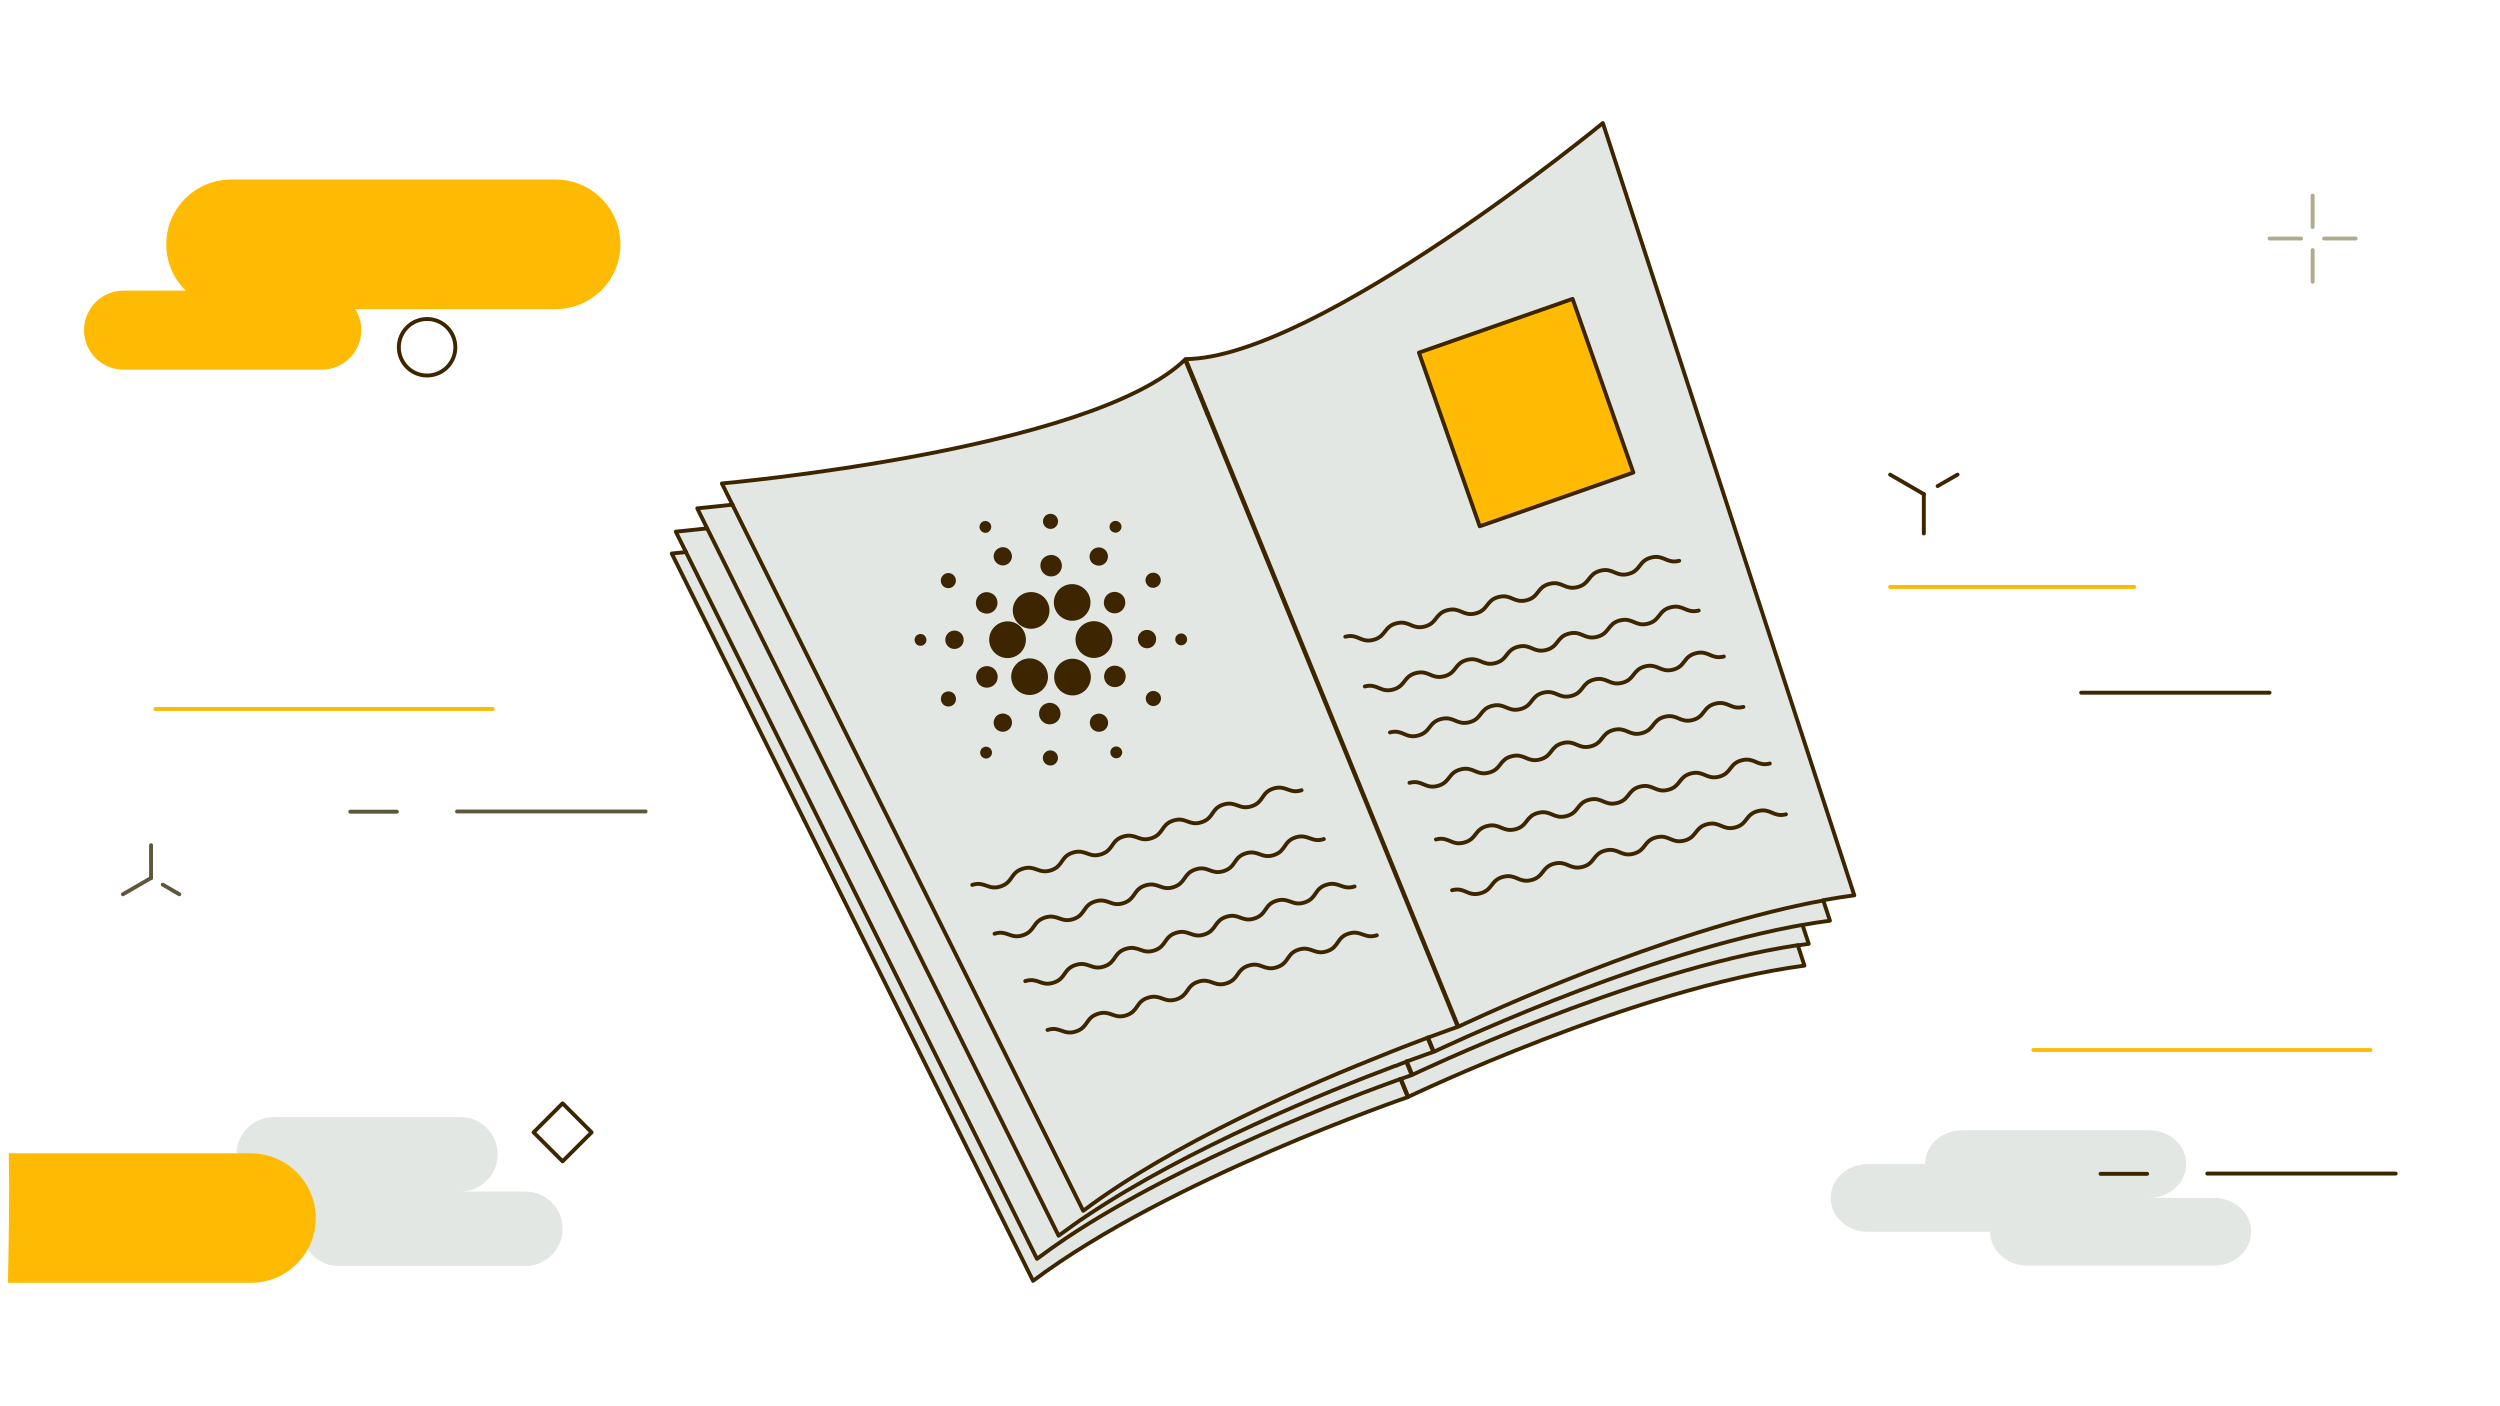 <svg width="1920" height="1080" viewBox="0 0 1920 1080" fill="none" xmlns="http://www.w3.org/2000/svg">
<path d="M454.344 869.641L432.07 847.367L409.796 869.641L432.07 891.915L454.344 869.641Z" stroke="#3D2500" stroke-width="3" stroke-linecap="round" stroke-linejoin="round"/>
<path d="M328 288.4C339.984 288.4 349.7 278.685 349.7 266.7C349.7 254.715 339.984 245 328 245C316.015 245 306.3 254.715 306.3 266.7C306.3 278.685 316.015 288.4 328 288.4Z" stroke="#3D2500" stroke-width="3" stroke-linecap="round" stroke-linejoin="round"/>
<path d="M1700.3 920H1650.4C1666.2 920 1679 908.4 1679 894C1679 879.6 1666.2 868 1650.4 868H1507.1C1491.3 868 1478.5 879.6 1478.5 894H1434.5C1418.7 894 1405.9 905.6 1405.9 920C1405.9 934.4 1418.7 946 1434.5 946H1528.4C1528.4 960.3 1541.2 972 1557 972H1700.3C1716.1 972 1728.9 960.4 1728.9 946C1728.9 931.6 1716.1 920 1700.3 920Z" fill="#E3E7E3"/>
<path d="M403.5 915.1H353.6C369.4 915.1 382.2 902.3 382.2 886.5C382.2 870.7 369.4 857.9 353.6 857.9H210.3C194.5 857.9 181.7 870.7 181.7 886.5H137.7C121.9 886.5 109.1 899.3 109.1 915.1C109.1 930.9 121.9 943.7 137.7 943.7H231.6C231.6 959.5 244.4 972.3 260.2 972.3H403.5C419.3 972.3 432.1 959.5 432.1 943.7C432.1 927.9 419.3 915.1 403.5 915.1Z" fill="#E3E7E3"/>
<path d="M1451.6 364.5L1477.5 379.5" stroke="#3D2500" stroke-width="3" stroke-linecap="round" stroke-linejoin="round"/>
<path d="M1503.4 364.5L1488.1 373.3" stroke="#3D2500" stroke-width="3" stroke-linecap="round" stroke-linejoin="round"/>
<path d="M1477.5 379.5V409.7" stroke="#3D2500" stroke-width="3" stroke-linecap="round" stroke-linejoin="round"/>
<path d="M269 623.4H304.8" stroke="#5F563E" stroke-width="3" stroke-linecap="round" stroke-linejoin="round"/>
<path d="M119.3 544.5H378.3" stroke="#FFBB04" stroke-width="3" stroke-linecap="round" stroke-linejoin="round"/>
<path d="M351 623.2H495.8" stroke="#5F563E" stroke-width="3" stroke-linecap="round" stroke-linejoin="round"/>
<path d="M1613.2 901.5H1649" stroke="#3D2500" stroke-width="3" stroke-linecap="round" stroke-linejoin="round"/>
<path d="M1561.6 806.4H1820.5" stroke="#FFBB04" stroke-width="3" stroke-linecap="round" stroke-linejoin="round"/>
<path d="M1695.2 901.3H1839.9" stroke="#3D2500" stroke-width="3" stroke-linecap="round" stroke-linejoin="round"/>
<path d="M1451.6 450.8H1639.1" stroke="#FFBB04" stroke-width="3" stroke-linecap="round" stroke-linejoin="round"/>
<path d="M1598.3 532H1743" stroke="#3D2500" stroke-width="3" stroke-linecap="round" stroke-linejoin="round"/>
<path d="M1776.1 150.2V174.4" stroke="#B1AB8B" stroke-width="3" stroke-linecap="round" stroke-linejoin="round"/>
<path d="M1776.1 192.101V216.301" stroke="#B1AB8B" stroke-width="3" stroke-linecap="round" stroke-linejoin="round"/>
<path d="M1743 183.2H1767.2" stroke="#B1AB8B" stroke-width="3" stroke-linecap="round" stroke-linejoin="round"/>
<path d="M1784.9 183.2H1809.1" stroke="#B1AB8B" stroke-width="3" stroke-linecap="round" stroke-linejoin="round"/>
<path d="M94.4 686.8L116 674.3" stroke="#5F563E" stroke-width="3" stroke-linecap="round" stroke-linejoin="round"/>
<path d="M137.7 686.799L125 679.399" stroke="#5F563E" stroke-width="3" stroke-linecap="round" stroke-linejoin="round"/>
<path d="M116 674.3V649.1" stroke="#5F563E" stroke-width="3" stroke-linecap="round" stroke-linejoin="round"/>
<path d="M94.9 283.9H247.1C263.889 283.9 277.5 270.312 277.5 253.55C277.5 236.789 263.889 223.2 247.1 223.2L94.9 223.2C78.111 223.2 64.5 236.789 64.5 253.55C64.5 270.312 78.111 283.9 94.9 283.9Z" fill="#FFBB04"/>
<path d="M177.4 237.4L426.8 237.4C454.249 237.4 476.5 215.149 476.5 187.7V187.6C476.5 160.152 454.249 137.9 426.8 137.9L177.4 137.9C149.951 137.9 127.7 160.152 127.7 187.6V187.7C127.7 215.149 149.951 237.4 177.4 237.4Z" fill="#FFBB04"/>
<path d="M192.8 885.7H6.7C7.4 919.4 6.7 952.2 6.1 985.2H192.8C220.3 985.2 242.5 962.9 242.5 935.5C242.5 908.1 220.2 885.8 192.8 885.8V885.7Z" fill="#FFBB04"/>
<path d="M1231.1 94.6L1424.2 687.7C1416.4 688.7 1408.4 690 1400.2 691.5C1393.3 692.8 1386.3 694.2 1379.3 695.7C1376.6 696.3 1374 696.9 1371.3 697.5C1251.9 725.2 1119.9 788.4 1119.9 788.4L927.5 317.4L921.8 303.6L917 291.8L910.4 275.8C1011.2 275 1230.9 94.5 1230.9 94.5L1231.1 94.6Z" fill="#E3E7E3"/>
<path d="M1400.3 691.4L1405.4 706.9C1398.4 707.8 1391.4 708.9 1384.2 710.2C1381.5 710.7 1378.9 711.2 1376.1 711.7C1251.2 735.8 1101.1 807.7 1101.1 807.7L1096.7 796.8C1111.2 791.4 1119.7 788.5 1119.7 788.5L927.2 317.6C927.2 317.6 927.5 317.5 927.7 317.4L1120.1 788.4C1120.1 788.4 1252.1 725.2 1371.5 697.5C1374.2 696.9 1376.8 696.3 1379.5 695.7C1386.5 694.1 1393.5 692.7 1400.4 691.5L1400.3 691.4Z" fill="#E3E7E3"/>
<path d="M1384.1 710.2L1388.9 724.8C1386.2 725.2 1383.5 725.5 1380.7 725.9C1252.3 745.2 1084.6 825.5 1084.6 825.5L1080.4 815.1C1093.3 810.3 1100.8 807.8 1100.8 807.8L1096.4 796.9H1096.8L1101.2 807.7C1101.2 807.7 1251.3 735.8 1376.2 711.7C1378.9 711.2 1381.6 710.7 1384.3 710.2H1384.1Z" fill="#E3E7E3"/>
<path d="M1380.7 726L1385.8 741.7C1256.5 758.7 1081.5 842.5 1081.5 842.5L1075.9 828.7C1081.3 826.8 1084.2 825.8 1084.2 825.8L1080 815.4C1080 815.4 1080.2 815.3 1080.4 815.2L1084.6 825.6C1084.6 825.6 1252.3 745.3 1380.7 726Z" fill="#E3E7E3"/>
<path d="M927.1 317.6L1119.6 788.5C1119.6 788.5 1111 791.4 1096.6 796.8H1096.2C1090.3 799.1 1083.5 801.7 1076 804.6C1075.8 804.6 1075.8 804.6 1075.6 804.8C1073 805.8 1070.2 806.9 1067.4 808C1067.3 808 1067.2 808.1 1067 808.2C1004.7 832.7 900.8 877.8 831.8 929.8L577.6 418.2L569.9 402.7L562.5 387.7L554.3 371.2C554.3 371.2 837.6 346 910 276.1L916.6 292.1L921.4 303.9L927 317.7L927.1 317.6Z" fill="#E3E7E3"/>
<path d="M1096.3 797L1100.7 807.9C1100.7 807.9 1093.2 810.5 1080.3 815.2C1080.2 815.2 1080.1 815.2 1079.9 815.4C1077.3 816.3 1074.6 817.4 1071.6 818.5H1071.2C1020 837.9 912.5 881.4 834.4 933.8L831.7 929.8C900.7 877.8 1004.7 832.7 1066.9 808.2C1067 808.2 1067.1 808.2 1067.3 808C1070.1 806.9 1072.9 805.8 1075.5 804.8C1075.7 804.8 1075.7 804.7 1075.9 804.6C1083.4 801.7 1090.2 799.1 1096.1 796.9L1096.3 797Z" fill="#E3E7E3"/>
<path d="M1080 815.3L1084.2 825.7C1084.2 825.7 1081.3 826.7 1075.9 828.6C1075.8 828.6 1075.7 828.6 1075.5 828.8C1040.8 841.2 910 890.1 818.7 951.1L815.7 947C821.8 942.5 828 938 834.6 933.7C912.7 881.4 1020.2 837.8 1071.4 818.6H1071.8C1074.7 817.4 1077.5 816.3 1080.1 815.4L1080 815.3Z" fill="#E3E7E3"/>
<path d="M1075.6 828.8L1081.2 842.6C1081.2 842.6 897.6 905.4 793.4 983.7L515.9 425.1C515.9 425.1 519.8 424.7 526.8 424L796.4 966.8C803.5 961.5 810.9 956.2 818.6 951C909.9 890 1040.8 841.1 1075.4 828.7L1075.6 828.8Z" fill="#E3E7E3"/>
<path d="M831.9 929.7L834.6 933.7C828.1 938.1 821.8 942.5 815.7 947C814.8 947.6 813.9 948.3 812.9 949L550.8 421.4L543 405.8L535.4 390.4C535.4 390.4 545.5 389.5 562.5 387.6L569.9 402.6L577.6 418.1L831.8 929.7H831.9Z" fill="#E3E7E3"/>
<path d="M815.7 947L818.7 951.1C811 956.3 803.5 961.5 796.5 966.9L526.9 424.1L519 408.3C519 408.3 528 407.5 543.1 405.8L550.9 421.4L813 949C813.9 948.3 814.8 947.6 815.8 947H815.7Z" fill="#E3E7E3"/>
<path d="M916.7 292H917.2" stroke="#3D2500" stroke-width="3" stroke-linecap="round" stroke-linejoin="round"/>
<path d="M543.1 405.8L535.5 390.4C535.5 390.4 545.6 389.5 562.6 387.6" stroke="#3D2500" stroke-width="3" stroke-linecap="round" stroke-linejoin="round"/>
<path d="M921.5 303.8C921.5 303.8 921.8 303.7 921.9 303.6" stroke="#3D2500" stroke-width="3" stroke-linecap="round" stroke-linejoin="round"/>
<path d="M1075.9 828.6C1075.9 828.6 1075.7 828.6 1075.5 828.8" stroke="#3D2500" stroke-width="3" stroke-linecap="round" stroke-linejoin="round"/>
<path d="M526.9 424.1L519 408.3C519 408.3 528 407.5 543.1 405.8L550.9 421.4L813 949C813.9 948.3 814.8 947.6 815.8 947C821.9 942.5 828.1 938 834.7 933.7C912.8 881.4 1020.3 837.8 1071.5 818.6H1071.9C1074.8 817.4 1077.6 816.3 1080.2 815.4" stroke="#3D2500" stroke-width="3" stroke-linecap="round" stroke-linejoin="round"/>
<path d="M1096.3 797C1090.4 799.2 1083.6 801.8 1076.1 804.7C1075.9 804.7 1075.9 804.7 1075.7 804.9C1073.1 805.9 1070.3 807 1067.5 808.1C1067.4 808.1 1067.3 808.2 1067.1 808.3C1004.8 832.8 900.9 877.9 831.9 929.9L577.7 418.3L570 402.8L562.6 387.8L554.4 371.3C554.4 371.3 837.7 346.1 910.1 276.2L916.7 292.2L921.5 304L927.1 317.8" stroke="#3D2500" stroke-width="3" stroke-linecap="round" stroke-linejoin="round"/>
<path d="M927.6 317.4L921.9 303.6L917.1 291.8L910.5 275.8C1011.3 275 1231 94.5 1231 94.5L1424.1 687.6C1416.3 688.6 1408.3 689.9 1400.1 691.4" stroke="#3D2500" stroke-width="3" stroke-linecap="round" stroke-linejoin="round"/>
<path d="M1096.6 796.9C1111.1 791.5 1119.6 788.6 1119.6 788.6L927.1 317.7C927.1 317.7 927.4 317.6 927.6 317.5L1120 788.5C1120 788.5 1252 725.3 1371.4 697.6C1374.1 697 1376.7 696.4 1379.4 695.8C1386.4 694.2 1393.4 692.8 1400.3 691.6L1405.4 707.1C1398.4 708 1391.4 709.1 1384.2 710.4" stroke="#3D2500" stroke-width="3" stroke-linecap="round" stroke-linejoin="round"/>
<path d="M1080.4 815.2C1093.3 810.4 1100.8 807.9 1100.8 807.9L1096.4 797H1096.8L1101.2 807.8C1101.2 807.8 1251.3 735.9 1376.2 711.8C1378.9 711.3 1381.6 710.8 1384.3 710.3L1389.1 724.9C1386.4 725.3 1383.7 725.6 1380.9 726" stroke="#3D2500" stroke-width="3" stroke-linecap="round" stroke-linejoin="round"/>
<path d="M1075.9 828.6C1081.3 826.7 1084.2 825.7 1084.2 825.7L1080 815.3C1080 815.3 1080.2 815.2 1080.4 815.1L1084.6 825.5C1084.6 825.5 1252.3 745.2 1380.7 725.9L1385.8 741.6C1256.5 758.6 1081.5 842.4 1081.5 842.4L1075.9 828.6Z" stroke="#3D2500" stroke-width="3" stroke-linecap="round" stroke-linejoin="round"/>
<path d="M1075.6 828.8L1081.2 842.6C1081.2 842.6 897.6 905.4 793.4 983.7L515.9 425.1C515.9 425.1 519.8 424.7 526.8 424L796.4 966.8C803.5 961.5 810.9 956.2 818.6 951C909.9 890 1040.8 841.1 1075.4 828.7L1075.6 828.8Z" stroke="#3D2500" stroke-width="3" stroke-linecap="round" stroke-linejoin="round"/>
<path d="M999.6 606.9C990 610 987.6 602.6 978 605.6C968.4 608.6 970.8 616.1 961.2 619.2C951.6 622.3 949.2 614.9 939.6 617.9C930 620.9 932.4 628.4 922.7 631.5C913 634.6 910.7 627.1 901.1 630.2C891.5 633.3 893.8 640.7 884.2 643.8C874.6 646.9 872.2 639.5 862.6 642.5C853 645.5 855.3 653 845.7 656.1C836.1 659.2 833.7 651.8 824 654.8C814.3 657.8 816.7 665.3 807.1 668.4C797.5 671.5 795.1 664.1 785.4 667.2C775.7 670.3 778.1 677.7 768.4 680.8C758.7 683.9 756.3 676.5 746.7 679.6" stroke="#3D2500" stroke-width="3" stroke-linecap="round" stroke-linejoin="round"/>
<path d="M1016.7 644.4C1007.1 647.5 1004.7 640.1 995.1 643.1C985.5 646.1 987.9 653.6 978.3 656.7C968.7 659.8 966.3 652.4 956.7 655.4C947.1 658.4 949.5 665.9 939.8 669C930.1 672.1 927.8 664.6 918.2 667.7C908.6 670.8 910.9 678.2 901.3 681.3C891.7 684.4 889.3 677 879.7 680C870.1 683 872.4 690.5 862.8 693.6C853.2 696.7 850.8 689.3 841.1 692.3C831.4 695.3 833.8 702.8 824.2 705.9C814.6 709 812.2 701.6 802.5 704.7C792.8 707.8 795.2 715.2 785.5 718.3C775.8 721.4 773.4 714 763.8 717.1" stroke="#3D2500" stroke-width="3" stroke-linecap="round" stroke-linejoin="round"/>
<path d="M1040.3 680.8C1030.7 683.9 1028.3 676.5 1018.7 679.5C1009.1 682.5 1011.5 690 1001.9 693.1C992.3 696.2 989.9 688.8 980.3 691.8C970.7 694.8 973.1 702.3 963.4 705.4C953.7 708.5 951.4 701 941.8 704.1C932.2 707.2 934.5 714.6 924.9 717.7C915.3 720.8 912.9 713.4 903.3 716.4C893.7 719.4 896 726.9 886.4 730C876.8 733.1 874.4 725.7 864.7 728.7C855 731.7 857.4 739.2 847.8 742.3C838.2 745.4 835.8 738 826.1 741.1C816.4 744.2 818.8 751.6 809.1 754.7C799.4 757.8 797 750.4 787.4 753.5" stroke="#3D2500" stroke-width="3" stroke-linecap="round" stroke-linejoin="round"/>
<path d="M1057.4 718.3C1047.8 721.4 1045.4 714 1035.8 717C1026.2 720 1028.6 727.5 1019 730.6C1009.4 733.7 1007 726.3 997.4 729.3C987.8 732.3 990.2 739.8 980.5 742.9C970.8 746 968.5 738.5 958.9 741.6C949.3 744.7 951.6 752.1 942 755.2C932.4 758.3 930 750.9 920.4 753.9C910.8 756.9 913.1 764.4 903.5 767.5C893.9 770.6 891.5 763.2 881.8 766.2C872.1 769.2 874.5 776.7 864.9 779.8C855.3 782.9 852.9 775.5 843.2 778.6C833.5 781.7 835.9 789.1 826.2 792.2C816.5 795.3 814.1 787.9 804.5 791" stroke="#3D2500" stroke-width="3" stroke-linecap="round" stroke-linejoin="round"/>
<path d="M1289.6 430.7C1279.8 433.2 1277.9 425.7 1268.1 428.2C1258.3 430.7 1260.3 438.3 1250.6 440.8C1240.9 443.3 1238.8 435.8 1229.1 438.3C1219.4 440.8 1221.3 448.4 1211.5 450.9C1201.7 453.4 1199.8 445.9 1190 448.4C1180.2 450.9 1182.2 458.5 1172.4 461C1162.6 463.5 1160.7 456 1150.9 458.5C1141.1 461 1143.1 468.6 1133.3 471.1C1123.5 473.6 1121.5 466.1 1111.7 468.6C1101.9 471.1 1103.9 478.7 1094.1 481.2C1084.3 483.7 1082.3 476.2 1072.5 478.7C1062.7 481.2 1064.6 488.8 1054.8 491.4C1045 494 1043 486.4 1033.2 489" stroke="#3D2500" stroke-width="3" stroke-linecap="round" stroke-linejoin="round"/>
<path d="M1304.6 468.9C1294.8 471.4 1292.9 463.9 1283.1 466.4C1273.3 468.9 1275.3 476.5 1265.6 479C1255.9 481.5 1253.8 474 1244.1 476.5C1234.4 479 1236.3 486.6 1226.5 489.1C1216.7 491.6 1214.8 484.1 1205 486.6C1195.2 489.1 1197.2 496.7 1187.4 499.2C1177.6 501.7 1175.7 494.2 1165.9 496.7C1156.1 499.2 1158.1 506.8 1148.3 509.3C1138.5 511.8 1136.5 504.3 1126.7 506.8C1116.9 509.3 1118.9 516.9 1109.1 519.4C1099.3 521.9 1097.3 514.4 1087.5 516.9C1077.7 519.4 1079.6 527 1069.8 529.6C1060 532.2 1058 524.6 1048.2 527.2" stroke="#3D2500" stroke-width="3" stroke-linecap="round" stroke-linejoin="round"/>
<path d="M1323.9 504.2C1314.1 506.7 1312.2 499.2 1302.4 501.7C1292.6 504.2 1294.6 511.8 1284.9 514.3C1275.2 516.8 1273.1 509.3 1263.4 511.8C1253.7 514.3 1255.6 521.9 1245.8 524.4C1236 526.9 1234.1 519.4 1224.3 521.9C1214.5 524.4 1216.5 532 1206.7 534.5C1196.9 537 1195 529.5 1185.2 532C1175.4 534.5 1177.4 542.1 1167.6 544.6C1157.8 547.1 1155.8 539.6 1146 542.1C1136.2 544.6 1138.2 552.2 1128.4 554.7C1118.6 557.2 1116.6 549.7 1106.8 552.2C1097 554.7 1098.9 562.3 1089.1 564.9C1079.3 567.5 1077.3 559.9 1067.5 562.5" stroke="#3D2500" stroke-width="3" stroke-linecap="round" stroke-linejoin="round"/>
<path d="M1338.9 542.9C1329.1 545.4 1327.2 537.9 1317.4 540.4C1307.6 542.9 1309.6 550.5 1299.9 553C1290.2 555.5 1288.1 548 1278.4 550.5C1268.7 553 1270.6 560.6 1260.8 563.1C1251 565.6 1249.1 558.1 1239.3 560.6C1229.5 563.1 1231.5 570.7 1221.7 573.2C1211.9 575.7 1210 568.2 1200.2 570.7C1190.4 573.2 1192.4 580.8 1182.6 583.3C1172.8 585.8 1170.8 578.3 1161 580.8C1151.2 583.3 1153.2 590.9 1143.4 593.4C1133.6 595.9 1131.6 588.4 1121.8 590.9C1112 593.4 1113.9 601 1104.1 603.6C1094.3 606.2 1092.3 598.6 1082.5 601.2" stroke="#3D2500" stroke-width="3" stroke-linecap="round" stroke-linejoin="round"/>
<path d="M1359.2 586.4C1349.4 588.9 1347.5 581.4 1337.7 583.9C1327.9 586.4 1329.9 594 1320.2 596.5C1310.5 599 1308.4 591.5 1298.7 594C1289 596.5 1290.9 604.1 1281.1 606.6C1271.3 609.1 1269.4 601.6 1259.6 604.1C1249.8 606.6 1251.8 614.2 1242 616.7C1232.2 619.2 1230.3 611.7 1220.5 614.2C1210.7 616.7 1212.7 624.3 1202.9 626.8C1193.1 629.3 1191.1 621.8 1181.3 624.3C1171.5 626.8 1173.5 634.4 1163.7 636.9C1153.9 639.4 1151.9 631.9 1142.1 634.4C1132.3 636.9 1134.2 644.5 1124.4 647.1C1114.6 649.7 1112.6 642.1 1102.8 644.7" stroke="#3D2500" stroke-width="3" stroke-linecap="round" stroke-linejoin="round"/>
<path d="M1371.6 625.4C1361.8 627.9 1359.9 620.4 1350.1 622.9C1340.3 625.4 1342.3 633 1332.6 635.5C1322.9 638 1320.8 630.5 1311.1 633C1301.4 635.5 1303.3 643.1 1293.5 645.6C1283.7 648.1 1281.8 640.6 1272 643.1C1262.2 645.6 1264.2 653.2 1254.4 655.7C1244.6 658.2 1242.7 650.7 1232.9 653.2C1223.1 655.7 1225.1 663.3 1215.3 665.8C1205.5 668.3 1203.5 660.8 1193.7 663.3C1183.9 665.8 1185.9 673.4 1176.1 675.9C1166.3 678.4 1164.3 670.9 1154.5 673.4C1144.7 675.9 1146.6 683.5 1136.8 686.1C1127 688.7 1125 681.1 1115.2 683.7" stroke="#3D2500" stroke-width="3" stroke-linecap="round" stroke-linejoin="round"/>
<path d="M1207.75 229.546L1089.76 270.819L1136.42 404.195L1254.41 362.922L1207.75 229.546Z" fill="#FFBB04" stroke="#3D2500" stroke-width="3" stroke-linecap="round" stroke-linejoin="round"/>
<path d="M759.7 490.5C759.3 498.3 765.2 504.9 773 505.4H773.8C781.6 505.4 787.9 499.1 787.9 491.3C787.9 483.5 781.6 477.2 773.8 477.2C766.3 477.2 760.1 483.1 759.7 490.5ZM707.2 486.9C704.7 486.8 702.5 488.7 702.4 491.2C702.3 493.7 704.2 495.9 706.7 496C709.2 496.1 711.4 494.2 711.5 491.7C711.6 489.2 709.7 487 707.2 486.9ZM758.8 408.7C761 407.6 761.9 404.8 760.8 402.6C759.7 400.4 756.9 399.5 754.7 400.6C752.5 401.8 751.6 404.5 752.8 406.8C754 409 756.6 409.8 758.8 408.8V408.7ZM773.1 433.6C776.6 432 778.2 427.8 776.5 424.3C774.9 420.8 770.7 419.2 767.2 420.9C767.1 420.9 766.9 421 766.8 421.1C763.4 423 762.1 427.2 764 430.6C765.8 433.8 769.8 435.2 773.1 433.6ZM725 450.7C727.6 452.5 731.2 451.9 733.1 449.2C734.9 446.6 734.3 443 731.6 441.1C731.6 441.1 731.5 441.1 731.4 441C728.7 439.3 725.1 440.1 723.4 442.9C721.8 445.5 722.5 449 725 450.7ZM733.6 484.3C729.7 484 726.3 486.9 726 490.8C725.7 494.7 728.6 498.1 732.5 498.4C732.5 498.4 732.7 498.4 732.8 498.4C736.7 498.5 740 495.5 740.1 491.6C740.2 487.8 737.4 484.6 733.6 484.3ZM725.8 531.6C722.9 533 721.8 536.5 723.2 539.4C724.6 542.3 728.1 543.4 731 542C733.9 540.6 735 537.1 733.6 534.2C732.2 531.3 728.7 530.2 725.8 531.6ZM753.1 469.8C756.9 472.4 762 471.5 764.6 467.7C767.2 463.9 766.3 458.8 762.5 456.2C762.4 456.2 762.3 456 762.1 456C758.2 453.6 753.1 454.8 750.7 458.7C748.4 462.4 749.4 467.4 753 469.9L753.1 469.8ZM839.8 433.1C843 435.4 847.4 434.6 849.6 431.5C851.9 428.3 851.1 423.9 848 421.7C847.9 421.6 847.7 421.5 847.5 421.4C844.2 419.4 839.8 420.5 837.8 423.8C835.9 427 836.7 431 839.7 433.2L839.8 433.1ZM854.2 408.3C856.3 409.7 859.1 409.2 860.5 407.1C861.9 405 861.4 402.2 859.3 400.8C859.3 400.8 859.2 400.8 859.1 400.7C857 399.4 854.2 400 852.8 402.2C851.5 404.3 852.1 407 854.1 408.3H854.2ZM840.9 477.1C833.1 476.7 826.5 482.6 826 490.4C825.6 498.2 831.5 504.8 839.3 505.3H840.1C847.9 505.3 854.2 499.1 854.3 491.3C854.3 483.8 848.4 477.5 840.9 477.1Z" fill="#3D2500"/>
<path d="M777.8 468.8C777.8 476.6 784.1 482.9 791.9 482.9C799.7 482.9 806 476.6 806 468.8C806 461 799.7 454.7 791.9 454.7C784.1 454.7 777.8 461 777.8 468.8ZM888.2 450.8C891.1 449.4 892.3 446 890.9 443.1C889.5 440.2 886.1 439 883.2 440.4C883.2 440.4 883 440.4 882.9 440.5C880 442 878.9 445.4 880.4 448.3C881.9 451.2 885.3 452.3 888.2 450.8ZM852.5 455.3C848.4 457.2 846.6 462.2 848.5 466.3C850.4 470.4 855.4 472.2 859.5 470.3C859.6 470.3 859.8 470.2 859.9 470.1C863.9 467.9 865.4 462.9 863.3 458.9C861.2 455 856.5 453.5 852.5 455.3ZM806.5 406.2C809.7 406.4 812.4 403.9 812.6 400.7C812.8 397.5 810.3 394.8 807.1 394.6C803.9 394.4 801.2 396.9 801 400.1C800.8 403.3 803.3 406 806.5 406.2ZM806.5 442.7C811.1 443.1 815.1 439.7 815.5 435.2C815.9 430.6 812.5 426.6 808 426.2C807.8 426.2 807.6 426.2 807.4 426.2C802.8 426.2 799 429.7 799 434.3C799 438.6 802.2 442.3 806.5 442.7ZM761.6 527.3C765.7 525.3 767.4 520.4 765.4 516.2C763.4 512.1 758.5 510.4 754.3 512.4C754.3 512.4 754.1 512.4 754.1 512.5C750 514.6 748.5 519.6 750.6 523.7C752.7 527.7 757.5 529.3 761.5 527.3H761.6ZM811.8 454.8C807.4 461.2 809.1 470 815.6 474.3C822 478.7 830.8 477 835.1 470.5C835.1 470.4 835.3 470.3 835.3 470.2C839.5 463.6 837.5 454.9 830.9 450.8C824.5 446.7 816 448.5 811.7 454.8H811.8ZM836.3 513.7C832.8 506.7 824.3 503.9 817.4 507.4C810.4 510.9 807.6 519.4 811.1 526.3C814.6 533.2 823.1 536.1 830 532.6C836.9 529.2 839.8 520.7 836.3 513.8C836.3 513.8 836.3 513.8 836.3 513.7ZM860.9 512.7C857.1 510.1 852 511 849.4 514.8C846.8 518.6 847.7 523.7 851.5 526.3C851.6 526.3 851.7 526.5 851.9 526.5C855.8 528.9 860.9 527.7 863.3 523.8C865.6 520.1 864.6 515.1 861 512.6L860.9 512.7ZM887.9 491.5C888.3 487.6 885.5 484.2 881.6 483.8C877.7 483.4 874.3 486.2 873.9 490.1C873.9 490.3 873.9 490.5 873.9 490.7C873.9 494.6 876.9 497.8 880.8 497.9C884.5 497.9 887.6 495.2 887.9 491.5ZM907.4 486.5C904.9 486.4 902.7 488.3 902.6 490.8C902.5 493.3 904.4 495.5 906.9 495.6C909.4 495.7 911.6 493.8 911.7 491.3C911.8 488.8 909.9 486.6 907.4 486.5ZM889.1 531.7C886.5 529.8 882.9 530.5 881 533.1C879.1 535.7 879.8 539.3 882.4 541.2C882.5 541.2 882.6 541.4 882.8 541.4C885.5 543.1 889.1 542.2 890.8 539.4C892.4 536.8 891.7 533.4 889.2 531.7H889.1ZM759.8 574.2C757.7 572.8 754.9 573.4 753.5 575.5C752.1 577.6 752.7 580.4 754.8 581.8C756.9 583.2 759.7 582.6 761.1 580.5C762.5 578.4 761.9 575.6 759.8 574.2ZM855.3 573.7C853 574.8 852.1 577.5 853.2 579.8C854.3 582.1 857 583 859.3 581.9C859.3 581.9 859.3 581.9 859.4 581.9C861.6 580.7 862.5 578 861.3 575.7C860.1 573.5 857.5 572.7 855.3 573.7ZM802.4 527.7C806.8 521.3 805.1 512.5 798.7 508.1C792.3 503.7 783.5 505.4 779.1 511.8C779.1 511.9 778.9 512.1 778.8 512.2C774.6 518.8 776.6 527.5 783.2 531.6C789.6 535.6 798.1 533.9 802.4 527.6V527.7ZM774.2 549.3C771 547 766.6 547.8 764.4 550.9C762.2 554 762.9 558.5 766 560.7C766.1 560.8 766.3 560.9 766.5 561C769.8 563 774.2 561.9 776.2 558.6C778.1 555.4 777.3 551.4 774.3 549.2L774.2 549.3ZM807 576.3C803.8 576.1 801.1 578.6 800.9 581.8C800.7 585 803.2 587.7 806.4 587.9C809.6 588.1 812.3 585.6 812.5 582.4C812.7 579.2 810.2 576.5 807 576.3ZM807 539.8C802.4 539.4 798.4 542.8 798 547.3C797.6 551.9 801 555.9 805.5 556.3C805.7 556.3 805.9 556.3 806.1 556.3C810.7 556.3 814.5 552.8 814.5 548.2C814.5 543.9 811.3 540.2 807 539.8ZM840.9 548.7C837.4 550.4 836 554.6 837.7 558.1C839.4 561.6 843.6 563 847.1 561.3C847.1 561.3 847.2 561.3 847.3 561.3C850.7 559.5 852.1 555.2 850.2 551.8C848.4 548.4 844.3 547.1 840.9 548.8V548.7Z" fill="#3D2500"/>
</svg>
